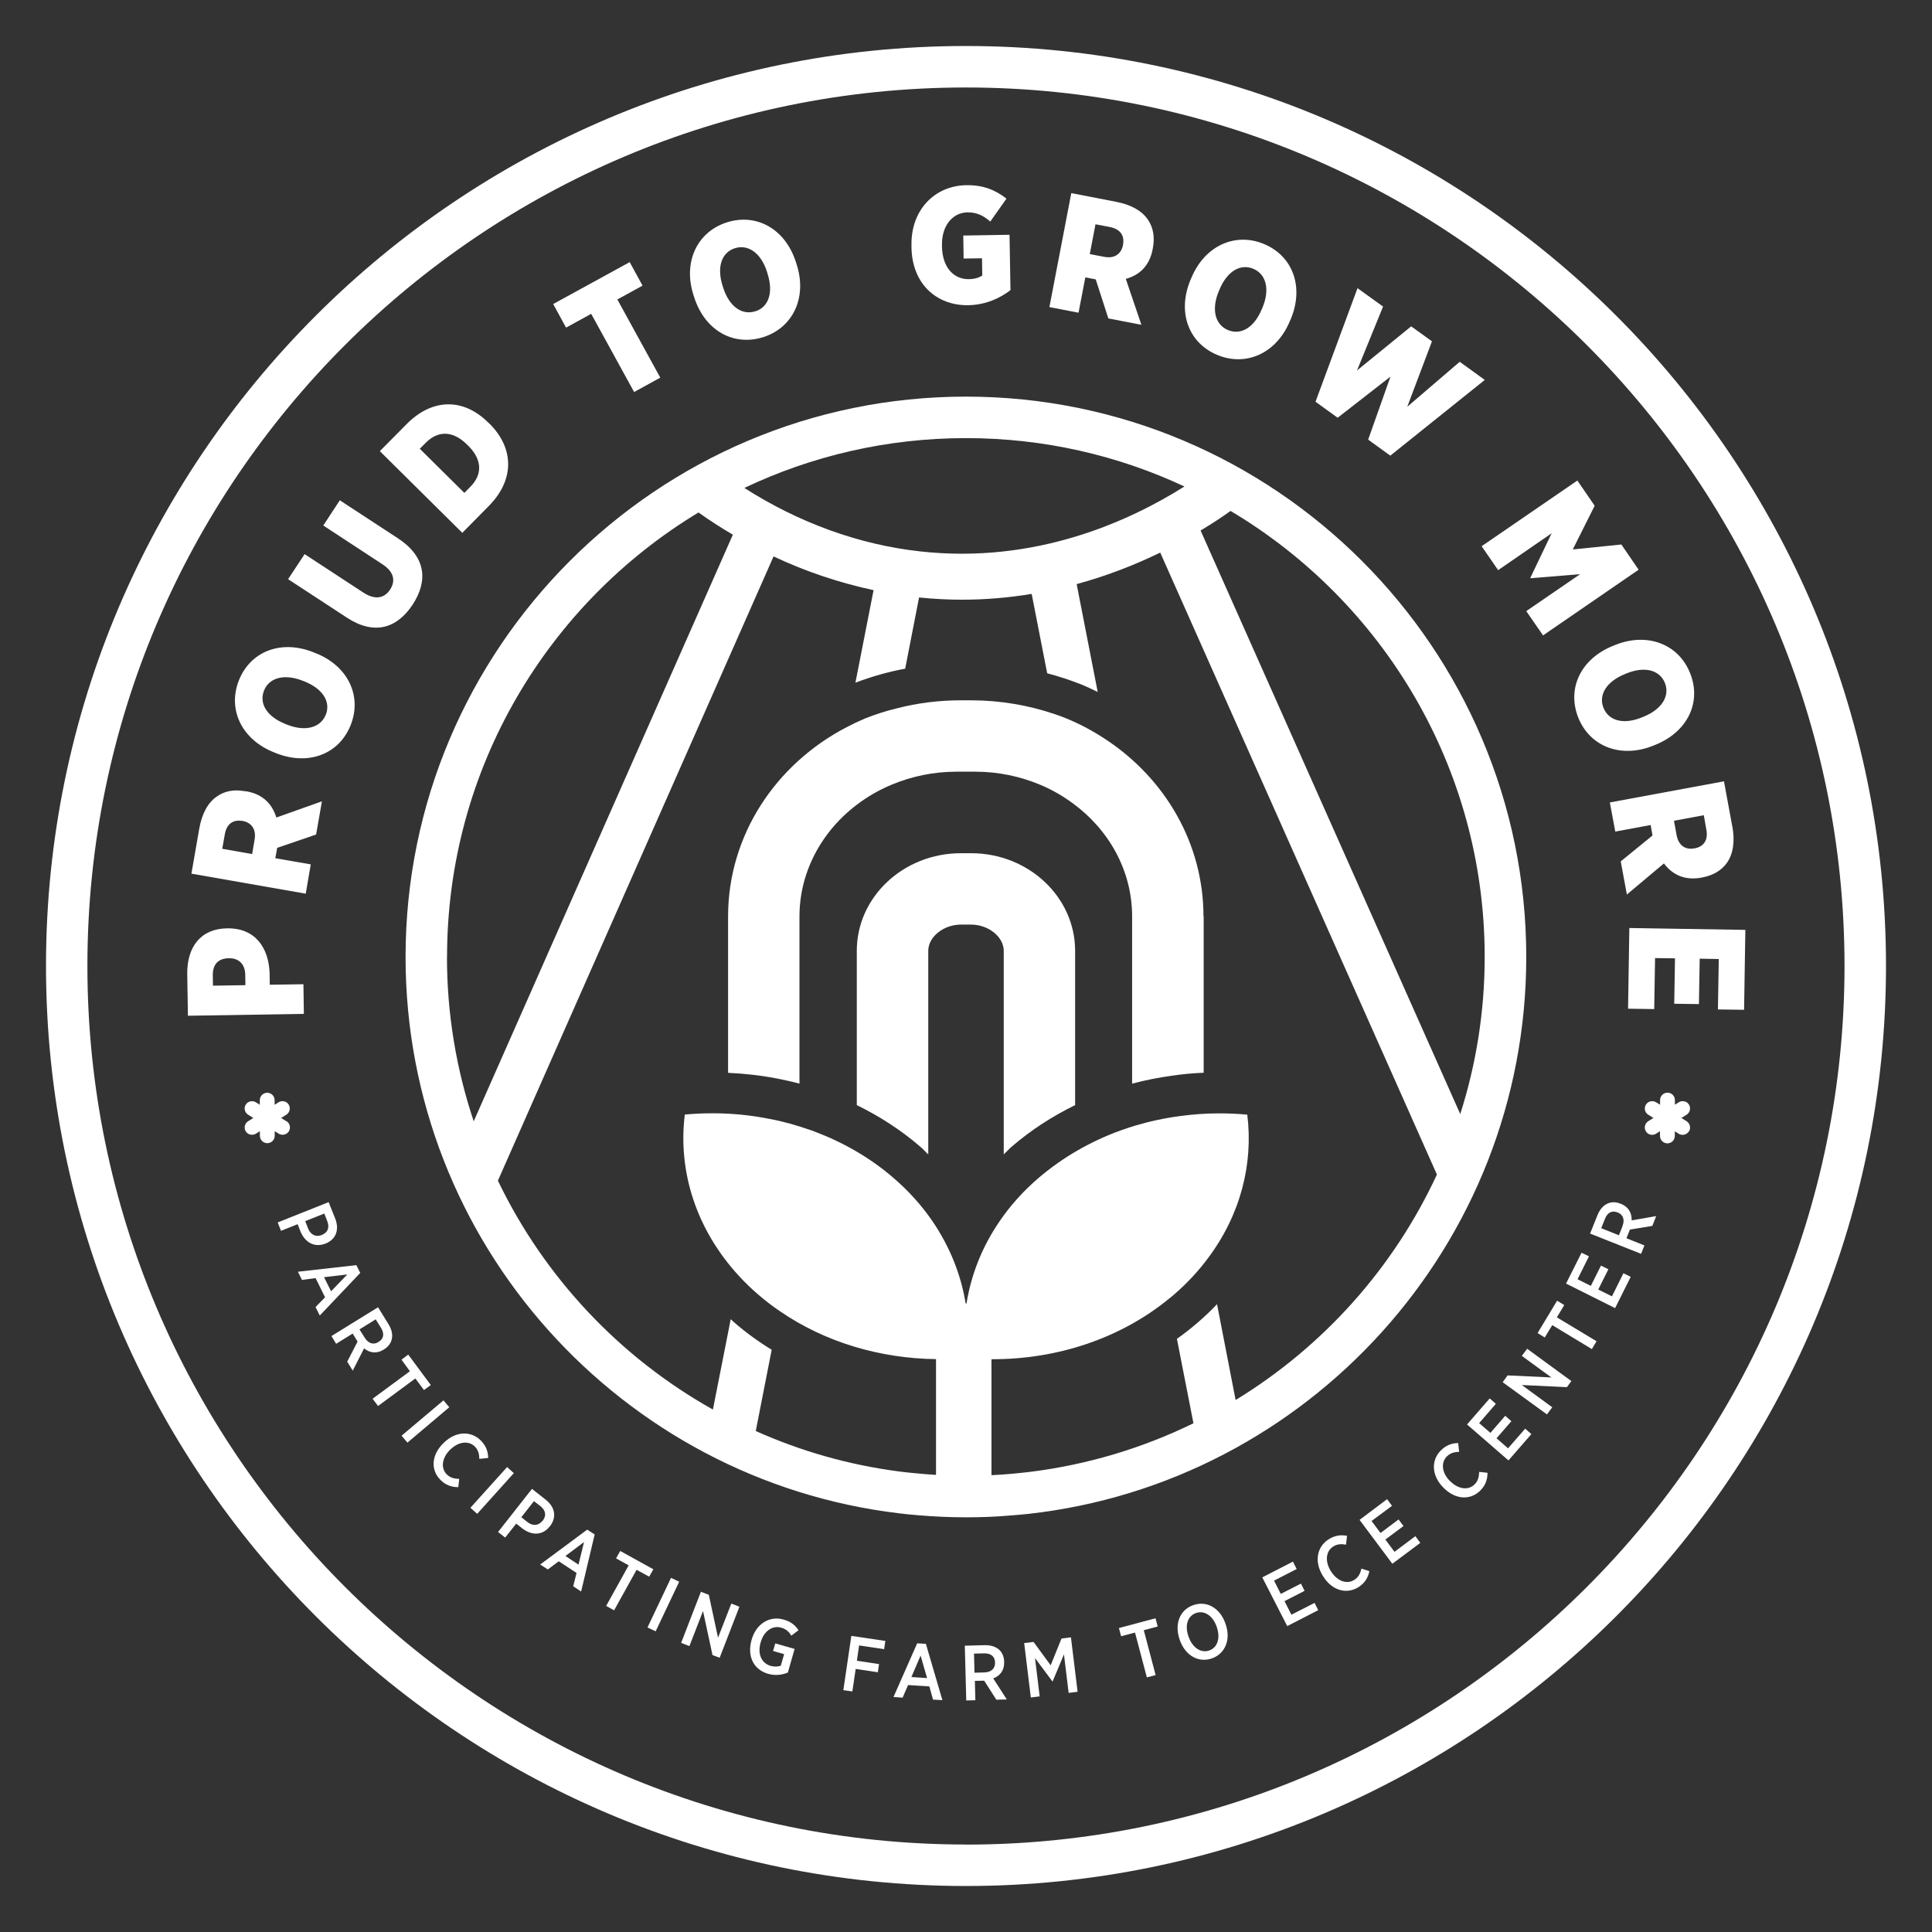 <?xml version="1.0" encoding="UTF-8"?>
<svg id="Layer_1" data-name="Layer 1" xmlns="http://www.w3.org/2000/svg" viewBox="0 0 226.8 226.8">
  <rect x="0" y="0" width="226.8" height="226.8" fill="#333333" stroke="none"/>
  <defs>
    <style>
      .cls-1 {
        fill: #fff;
        stroke-width: 0px;
      }
    </style>
  </defs>
  <path class="cls-1" d="m113.39,5.4C53.84,5.4,5.4,53.84,5.4,113.39s48.44,108.01,107.99,108.01,108.01-48.44,108.01-108.01S172.94,5.4,113.39,5.4Zm0,211.13c-56.87,0-103.13-46.27-103.13-103.14S56.53,10.27,113.39,10.27s103.14,46.26,103.14,103.13-46.27,103.14-103.14,103.14Z"/>
  <g>
    <path class="cls-1" d="m35.62,115.54l-3.95.06-.02-1.34c-.09-2.97-1.68-5.33-4.95-5.28h-.08c-3.05.05-4.69,2.18-4.64,5.4l.08,4.86,13.61-.22-.05-3.48Zm-10.62.17l-.02-1.21c-.02-1.27.62-1.99,1.86-2.01h.05c1.15-.02,1.88.7,1.9,1.94l.02,1.22-3.82.06Z"/>
    <path class="cls-1" d="m37.11,97.96l.68-3.89-5.35,1.9c-.47-1.54-1.54-2.74-3.54-3.08h-.1c-1.36-.26-2.47-.01-3.34.61-1.04.7-1.75,1.99-2.07,3.78l-.92,5.28,13.42,2.35.59-3.44-4.16-.72.22-1.22,4.56-1.56Zm-7.22.59l-.29,1.71-3.51-.62.3-1.69c.19-1.15.9-1.77,2.05-1.58h.03c1.07.19,1.62,1.01,1.42,2.17Z"/>
    <path class="cls-1" d="m37.04,76.67l-.27-.11c-3.81-1.5-7.39-.09-8.74,3.34-1.33,3.41.36,6.93,4.14,8.42l.27.11c3.81,1.49,7.4.08,8.74-3.35,1.34-3.41-.36-6.93-4.14-8.41Zm1.2,7.23c-.59,1.5-2.35,2.03-4.54,1.17l-.19-.08c-2.2-.87-3.11-2.41-2.52-3.91.58-1.5,2.34-2.03,4.53-1.17l.21.08c2.18.87,3.11,2.4,2.52,3.91Z"/>
    <path class="cls-1" d="m46.74,63.21l-6.85-4.48-1.94,2.96,6.96,4.56c1.35.89,1.55,1.95.88,2.97-.66,1.01-1.75,1.24-3.11.36l-6.92-4.53-1.94,2.94,6.89,4.51c3.24,2.12,5.9,1.25,7.73-1.52,1.82-2.79,1.59-5.61-1.71-7.77Z"/>
    <path class="cls-1" d="m57.47,49.75l-.17-.16c-2.84-2.82-6.48-2.91-9.56.19l-3.15,3.18,9.68,9.59,3.1-3.14c3.11-3.14,2.94-6.84.1-9.67Zm-2.25,7.39l-.71.72-5.23-5.18.71-.71c1.37-1.38,3.1-1.5,4.84.22l.13.13c1.73,1.71,1.62,3.45.26,4.82Z"/>
    <path class="cls-1" d="m72.48,35.15l2.95-1.62-1.51-2.76-8.98,4.92,1.51,2.77,2.95-1.62,5.04,9.18,3.07-1.69-5.04-9.18Z"/>
    <path class="cls-1" d="m93.52,31.04l-.09-.28c-1.25-3.89-4.62-5.77-8.12-4.65-3.48,1.12-5.15,4.66-3.9,8.53l.09.28c1.25,3.89,4.62,5.77,8.12,4.65,3.48-1.12,5.15-4.66,3.9-8.53Zm-4.86,5.5c-1.54.5-3.05-.53-3.77-2.78l-.06-.19c-.72-2.25-.1-3.94,1.44-4.43s3.05.53,3.77,2.77l.06.21c.72,2.25.12,3.94-1.44,4.43Z"/>
    <path class="cls-1" d="m118.53,27.56l-5.45.09.04,2.7,2.16-.03.03,2.02c-.39.26-.89.42-1.57.43-1.75.03-3.11-1.33-3.16-3.82v-.19c-.04-2.26,1.25-3.8,2.98-3.83,1.17-.02,1.96.45,2.69,1.08l1.9-2.69c-1.34-1.05-2.78-1.61-4.71-1.58-3.76.06-6.51,2.95-6.44,7.03v.27c.06,4.26,2.93,6.84,6.65,6.79,2.05-.04,3.7-.8,4.97-1.77l-.11-6.5Z"/>
    <path class="cls-1" d="m134.77,25.81c-.69-1.04-1.96-1.78-3.75-2.12l-5.26-1.02-2.57,13.38,3.42.66.8-4.15,1.22.24,1.48,4.58,3.88.75-1.83-5.39c1.56-.43,2.77-1.48,3.15-3.47l.02-.1c.26-1.36.04-2.47-.56-3.36Zm-2.94,2.93v.03c-.21,1.07-1.03,1.61-2.2,1.38l-1.7-.32.67-3.5,1.69.32c1.15.23,1.76.94,1.54,2.09Z"/>
    <path class="cls-1" d="m148.35,28.63c-3.38-1.39-6.94.24-8.49,3.99l-.12.27c-1.56,3.78-.21,7.39,3.19,8.79,3.38,1.39,6.94-.23,8.49-3.99l.12-.27c1.56-3.77.21-7.39-3.19-8.79Zm-.14,7.48l-.09.19c-.9,2.17-2.44,3.07-3.96,2.45-1.49-.62-1.99-2.38-1.09-4.55l.09-.21c.9-2.17,2.47-3.06,3.96-2.44s1.99,2.38,1.09,4.55Z"/>
    <path class="cls-1" d="m171.36,42.47l-6.16,5.28,2.9-7.68-2.44-1.76-6.36,5.18,3.06-7.5-3-2.16-4.93,13.33,2.6,1.88,6.2-4.83-2.62,7.4,2.6,1.88,11.09-8.89-2.93-2.12Z"/>
    <path class="cls-1" d="m190.33,63.92l-5.7.58,2.57-5.13-2.03-2.96-11.24,7.71,1.94,2.81,6.28-4.33-2.5,5.23.03.05,5.82-.48-6.33,4.34,1.97,2.85,11.22-7.71-2.04-2.98Z"/>
    <path class="cls-1" d="m198.39,78.99c-1.37-3.4-5.03-4.79-8.8-3.27l-.27.11c-3.78,1.54-5.41,5.03-4.03,8.45,1.37,3.38,5.03,4.78,8.8,3.25l.27-.11c3.78-1.54,5.42-5.03,4.03-8.43Zm-5.44,5.14l-.19.08c-2.18.89-3.9.41-4.52-1.1-.61-1.49.3-3.08,2.49-3.97l.19-.08c2.18-.89,3.91-.39,4.52,1.1.61,1.49-.3,3.08-2.49,3.97Z"/>
    <path class="cls-1" d="m203.35,96.99l-.97-5.27-13.4,2.48.64,3.42,4.15-.77.22,1.23-3.73,3.04.72,3.89,4.35-3.65c.97,1.29,2.39,2.03,4.39,1.67l.09-.02c1.36-.25,2.31-.87,2.93-1.74.71-1.03.95-2.48.62-4.27Zm-4.41,2.6h-.04c-1.07.21-1.86-.37-2.08-1.54l-.31-1.7,3.5-.65.3,1.69c.22,1.15-.23,1.98-1.37,2.2Z"/>
    <path class="cls-1" d="m191.27,108.96l-.15,9.45,3.07.05.1-5.99,2.34.03-.09,5.33,2.9.04.09-5.33,2.24.04-.1,5.92,3.07.04.15-9.38-13.61-.22Z"/>
  </g>
  <path class="cls-1" d="m95.6,132.84l-.09.42-.34-.16v-.41c.14.04.28.1.42.15Z"/>
  <g>
    <path class="cls-1" d="m39.34,143.03l-.76-1.91-5.98,2.38.39.99,1.95-.78.34.87c.52,1.23,1.59,1.92,2.92,1.41h.01c1.24-.5,1.65-1.64,1.14-2.95Zm-1.56,1.95h-.01c-.66.27-1.3,0-1.6-.76l-.34-.87,2.24-.89.34.87c.3.76.09,1.35-.63,1.64Z"/>
    <path class="cls-1" d="m41.81,148.52l-6.84.77.48.96,1.6-.21,1.11,2.25-1.12,1.15.5.99,4.75-5-.46-.92Zm-2.95,3.05l-.82-1.64,2.73-.32-1.9,1.97Z"/>
    <path class="cls-1" d="m45.6,155.44l-1.22-1.98-5.47,3.38.55.91,1.94-1.2.54.88s.03.04.04.05l-1.22,2.37.65,1.05,1.33-2.61c.64.52,1.46.67,2.3.14l.03-.02c.5-.3.81-.72.92-1.19.13-.54,0-1.16-.39-1.78Zm-1.15,2.09h-.01c-.57.37-1.19.21-1.63-.5l-.61-.97,1.9-1.18.62.99c.42.68.35,1.28-.27,1.65Z"/>
    <path class="cls-1" d="m47.92,159.02l-.79.59.99,1.36-4.38,3.23.64.85,4.38-3.23,1.01,1.36.8-.59-2.65-3.58Z"/>
    <path class="cls-1" d="m52.06,164.39l-4.92,4.15.69.81,4.91-4.15-.68-.81Z"/>
    <path class="cls-1" d="m56.47,169.13c-1.16-1.19-2.96-1.14-4.36.23l-.04.04c-1.42,1.36-1.54,3.13-.39,4.3.62.64,1.31.88,2.12.88l.11-.97c-.56-.02-1.05-.11-1.48-.55-.7-.72-.57-1.91.42-2.89l.03-.02c.98-.95,2.17-1.05,2.88-.32.41.42.5.92.51,1.43l1.04-.11c-.02-.7-.21-1.36-.83-2.01Z"/>
    <path class="cls-1" d="m59.53,172.22l-4.31,4.78.8.71,4.3-4.78-.79-.71Z"/>
    <path class="cls-1" d="m64.06,176.05l-1.61-1.27-3.98,5.06.83.66,1.3-1.64.72.57c1.06.81,2.35.88,3.22-.25h.01c.83-1.06.62-2.26-.5-3.14Zm-.37,2.48h-.01c-.44.56-1.11.66-1.76.15l-.72-.57,1.48-1.89.74.57c.64.5.76,1.12.28,1.74Z"/>
    <path class="cls-1" d="m68.94,179.56l-5.53,4.1.9.58,1.28-.96,2.09,1.37-.39,1.56.93.62,1.59-6.7-.87-.56Zm-1.02,4.12l-1.54-1.02,2.18-1.64-.65,2.66Z"/>
    <path class="cls-1" d="m72.81,182.07l-.49.87,1.48.82-2.64,4.76.93.52,2.64-4.76,1.48.81.49-.87-3.89-2.15Z"/>
    <path class="cls-1" d="m78.77,185.23l-2.76,5.82.96.45,2.76-5.82-.96-.45Z"/>
    <path class="cls-1" d="m85.85,188.25l-1.56,4-1.08-5.03-.93-.36-2.32,6,.97.38,1.6-4.12,1.11,5.17.84.32,2.32-5.99-.96-.38Z"/>
    <path class="cls-1" d="m90.75,193.81l1.3.37-.39,1.36c-.32.12-.76.14-1.19.02-1.05-.3-1.57-1.35-1.18-2.75l.02-.05c.36-1.28,1.37-1.98,2.38-1.69.63.17.95.53,1.21.94l.84-.64c-.42-.62-.93-1.02-1.76-1.25-1.67-.48-3.22.53-3.74,2.35l-.02.08c-.53,1.89.26,3.46,1.95,3.94.87.25,1.68.12,2.32-.15l.79-2.77-2.27-.65-.26.9Z"/>
    <path class="cls-1" d="m103.79,193.6l.14-.97-3.99-.59-.94,6.37,1.06.15.39-2.64,2.6.39.14-.96-2.6-.39.26-1.8,2.94.44Z"/>
    <path class="cls-1" d="m108.7,192.97l-1.03-.06-2.78,6.3,1.07.08.64-1.48,2.5.16.43,1.55,1.1.06-1.94-6.61Zm-1.71,3.9l1.08-2.52.76,2.64-1.84-.12Z"/>
    <path class="cls-1" d="m116.6,197.03c.77-.29,1.31-.92,1.28-1.91v-.04c-.01-.58-.22-1.06-.56-1.39-.4-.38-1.01-.58-1.74-.56l-2.32.06.17,6.43,1.07-.03-.06-2.27,1.03-.02s.04,0,.06-.01l1.43,2.24,1.23-.03-1.58-2.45Zm-1.05-.7l-1.15.03-.06-2.24,1.17-.03c.8-.02,1.28.35,1.3,1.07v.02c.02.67-.43,1.12-1.25,1.15Z"/>
    <path class="cls-1" d="m125.72,192.21l-1.11.14-1.27,3.14-2.01-2.74-1.1.13.78,6.39,1.04-.13-.55-4.5,2.04,2.74h.03l1.33-3.17.55,4.52,1.05-.13-.78-6.39Z"/>
    <path class="cls-1" d="m135.9,190.93l-.25-.96-4.3,1.15.26.96,1.63-.43,1.39,5.26,1.03-.27-1.39-5.27,1.63-.43Z"/>
    <path class="cls-1" d="m143.87,190.64l-.03-.09c-.64-1.8-2.2-2.68-3.76-2.12-1.59.55-2.24,2.24-1.6,4.04l.03.09c.64,1.78,2.18,2.68,3.76,2.12,1.59-.56,2.24-2.25,1.6-4.04Zm-1.91,3.11c-.95.34-1.96-.29-2.42-1.59l-.02-.05c-.47-1.31-.09-2.41.87-2.75.96-.35,1.97.28,2.43,1.58l.02.06c.45,1.31.08,2.41-.88,2.75Z"/>
    <path class="cls-1" d="m154.31,188.17l-2.71,1.38-.81-1.59,2.36-1.21-.43-.85-2.37,1.21-.79-1.56,2.66-1.36-.44-.87-3.6,1.85,2.93,5.72,3.64-1.87-.43-.85Z"/>
    <path class="cls-1" d="m159.82,184.15c-.13.54-.32.99-.85,1.32-.85.54-1.98.17-2.73-1.02l-.02-.03c-.72-1.16-.56-2.35.3-2.88.49-.31.99-.3,1.49-.21l.12-1.04c-.7-.12-1.37-.08-2.14.4-1.41.88-1.73,2.65-.7,4.3l.03.05c1.04,1.67,2.74,2.15,4.13,1.29.76-.48,1.14-1.1,1.3-1.89l-.93-.3Z"/>
    <path class="cls-1" d="m166.14,180.34l-2.44,1.83-1.07-1.44,2.13-1.59-.58-.77-2.12,1.59-1.05-1.41,2.4-1.78-.58-.78-3.23,2.43,3.85,5.15,3.28-2.45-.57-.78Z"/>
    <path class="cls-1" d="m173.64,172.8c-.02.55-.11,1.04-.55,1.47-.72.7-1.9.58-2.88-.42l-.03-.02c-.95-.98-1.04-2.17-.31-2.88.41-.4.91-.5,1.42-.52l-.11-1.03c-.7.02-1.36.21-2,.83-1.2,1.16-1.14,2.96.22,4.36l.04.04c1.37,1.41,3.13,1.52,4.3.38.64-.62.88-1.31.88-2.12l-.97-.1Z"/>
    <path class="cls-1" d="m179.03,167.73l-2,2.29-1.35-1.18,1.74-2-.72-.64-1.74,2.01-1.32-1.15,1.96-2.26-.72-.64-2.66,3.06,4.86,4.22,2.69-3.09-.72-.63Z"/>
    <path class="cls-1" d="m184.47,162.13l-5.2-3.8-.62.84,3.47,2.53-5.14-.24-.58.8,5.2,3.78.62-.84-3.57-2.61,5.29.25.53-.72Z"/>
    <path class="cls-1" d="m182.76,154.65l.87-1.45-.84-.51-2.29,3.8.84.52.88-1.45,4.65,2.81.55-.92-4.65-2.8Z"/>
    <path class="cls-1" d="m190.58,149.46l-1.35,2.72-1.61-.8,1.19-2.38-.87-.43-1.19,2.38-1.56-.78,1.34-2.69-.87-.42-1.82,3.62,5.76,2.88,1.83-3.67-.87-.43Z"/>
    <path class="cls-1" d="m191.34,144.34l2.63-.43.45-1.15-2.88.5c.03-.83-.34-1.58-1.27-1.95h-.03c-.55-.23-1.07-.23-1.51-.03-.5.22-.93.68-1.2,1.37l-.87,2.16,5.99,2.38.39-.99-2.11-.84.38-.95s.02-.04.02-.06Zm-.87-.4l-.42,1.07-2.08-.83.43-1.08c.29-.75.81-1.04,1.49-.77h.01c.63.25.87.84.56,1.61Z"/>
  </g>
  <g>
    <path class="cls-1" d="m126.21,111.62v18.11c-2.69,1.32-5.2,2.94-7.46,4.89-.32.28-.61.61-.92.9v-23.9c0-1.64-1.8-3.08-3.83-3.08h-1.2c-2.04,0-3.83,1.44-3.83,3.08v23.9c-.32-.29-.59-.62-.93-.9-2.25-1.95-4.77-3.57-7.46-4.89v-18.11c0-6.33,5.48-11.46,12.22-11.46h1.2c6.74,0,12.21,5.14,12.21,11.46Z"/>
    <path class="cls-1" d="m95.17,132.69v.41l.34.16.09-.42c-.14-.05-.28-.11-.42-.15Z"/>
  </g>
  <path class="cls-1" d="m95.6,132.84l-.09.42-.34-.16v-.41c.14.04.28.1.42.15Z"/>
  <path class="cls-1" d="m33.61,131.62l-.61-.38.61-.38c.4-.25.53-.79.28-1.19-.12-.2-.31-.33-.54-.38-.23-.05-.46-.01-.65.11l-.46.29v-.54c0-.48-.39-.87-.87-.87s-.87.39-.87.87v.54l-.46-.29c-.2-.12-.43-.16-.65-.11-.23.05-.42.19-.54.38-.25.4-.13.94.28,1.19l.61.38-.61.38c-.4.25-.53.79-.28,1.19.12.2.31.33.54.38.07.02.13.02.2.02.16,0,.32-.04.46-.13l.46-.29v.54c0,.48.39.87.87.87s.87-.39.87-.87v-.54l.46.29c.14.09.3.13.46.13.07,0,.13,0,.2-.02.23-.05.42-.19.54-.38.25-.4.13-.94-.28-1.19Z"/>
  <path class="cls-1" d="m198.26,132.82c-.13.19-.31.32-.54.38-.06.01-.13.02-.21.02-.15,0-.31-.04-.45-.13l-.45-.29v.55c0,.48-.39.87-.87.87s-.87-.39-.87-.87v-.55l-.47.29c-.14.09-.29.13-.45.13-.06,0-.13-.01-.19-.02-.23-.05-.42-.18-.54-.38-.26-.41-.13-.94.27-1.2l.61-.38-.61-.38c-.4-.25-.53-.78-.27-1.19.12-.19.31-.34.54-.38.23-.05.45-.02.65.11l.47.28v-.54c0-.48.39-.87.87-.87s.87.39.87.87v.54l.45-.28c.19-.13.43-.16.66-.11.23.04.41.18.54.38.25.41.12.94-.28,1.19l-.61.38.61.38c.4.26.53.79.28,1.2Z"/>
  <g>
    <path class="cls-1" d="m113.39,46.56c-36.27,0-65.78,29.51-65.78,65.78,0,33.61,25.35,61.42,57.93,65.31.71.09,1.44.16,2.16.22,1.87.16,3.77.25,5.69.25,1.73,0,3.45-.06,5.15-.21.72-.05,1.45-.12,2.16-.19,32.84-3.65,58.47-31.58,58.47-65.38,0-36.27-29.51-65.78-65.78-65.78Zm0,4.87c9.16,0,17.85,2.03,25.65,5.68-6.53,4.12-17.54,9.12-31.01,7.62-7.13-.78-14.22-3.34-20.65-7.45,7.89-3.75,16.71-5.85,26.02-5.85Zm-60.91,60.91c0-22.11,11.84-41.51,29.52-52.18,1.31.94,2.66,1.8,4.03,2.61l-30.42,68.86c-2.03-6.07-3.14-12.55-3.14-19.29Zm92.57,52.01l-2.18-11.25c-.71.75-1.46,1.46-2.26,2.15-.79.68-1.6,1.32-2.45,1.92l1.94,9.91c-5.98,2.92-12.51,4.9-19.39,5.73-.71.09-1.44.15-2.16.22-.71.06-1.44.11-2.16.14v-13.61h.16c7.45,0,14.9-2.36,20.7-7.12.18-.14.37-.29.55-.45,1.55-1.34,2.9-2.79,4.02-4.31,3.8-5.07,5.32-11.03,4.6-16.83-1.07-.1-2.16-.15-3.24-.15-1.54,0-3.07.1-4.6.31-1.79.23-3.57.61-5.29,1.12-.56.17-1.11.35-1.67.55-3.53,1.27-6.82,3.14-9.7,5.6-1.81,1.55-3.32,3.25-4.56,5.06,0,.01-.01.01-.01.02-2.07,3.01-3.35,6.29-3.89,9.66h-.1c-.54-3.35-1.84-6.64-3.89-9.65,0-.01-.01-.02-.02-.03-1.24-1.81-2.76-3.51-4.56-5.06-2.75-2.38-5.91-4.18-9.28-5.45l-.09.42-.34-.16v-.41c-1.57-.56-3.17-1.02-4.8-1.32-2.22-.45-4.48-.67-6.75-.67-1.08,0-2.16.05-3.24.15-.82,6.63,1.3,13.47,6.38,18.97.69.75,1.44,1.48,2.25,2.17.79.68,1.61,1.32,2.47,1.9,5.36,3.71,11.87,5.59,18.39,5.67v13.59c-.72-.04-1.45-.1-2.16-.17-.72-.06-1.45-.14-2.16-.23-5.93-.77-11.57-2.39-16.84-4.75l1.87-9.54c-1.56-.95-3.03-2.02-4.4-3.21-.14-.12-.27-.24-.41-.38l-2.09,10.61c-10.93-6.12-19.79-15.53-25.24-26.87l32.36-73.28c3.81,1.8,7.75,3.1,11.74,3.96l-2.13,10.86c1.9-.72,3.86-1.28,5.84-1.64l1.63-8.36c1.71.17,3.38.26,5.02.26,2.87,0,5.6-.25,8.2-.68l1.82,9.32c1.32.34,2.62.77,3.9,1.27l.03.02h.04c.67.29,1.32.58,1.96.9l-2.47-12.66c3.64-.99,6.93-2.3,9.81-3.7l32.48,73.01c-5.09,10.99-13.35,20.2-23.63,26.47Zm-4.1-102.08c1.33-.79,2.5-1.57,3.51-2.29,17.85,10.62,29.83,30.12,29.83,52.36,0,6.43-1.01,12.62-2.87,18.44l-30.48-68.5Z"/>
    <path class="cls-1" d="m141.3,107.58v18.35c-1.23.05-2.45.16-3.67.34-1.6.22-3.18.53-4.73.94v-19.63c0-5.41-2.75-10.22-7.03-13.33-1.17-.85-2.45-1.59-3.84-2.16-2.3-.95-4.84-1.5-7.53-1.5h-2.24c-2.68,0-5.23.55-7.53,1.5-.44.18-.87.38-1.29.59-2.68,1.36-4.96,3.31-6.62,5.67-1.87,2.66-2.97,5.83-2.97,9.23v19.63c-.84-.23-1.7-.42-2.57-.59-1.89-.37-3.83-.59-5.81-.68v-18.35c0-9.57,5.62-17.91,13.91-22.22.7-.37,1.42-.71,2.15-1.02,1.23-.49,2.5-.9,3.8-1.21,2.38-.61,4.88-.93,7.45-.93h1.2c3.45,0,6.77.58,9.86,1.63.47.16.92.32,1.37.51,1.68.69,3.25,1.55,4.73,2.54,6.86,4.58,11.34,12.15,11.34,20.7Z"/>
  </g>
</svg>